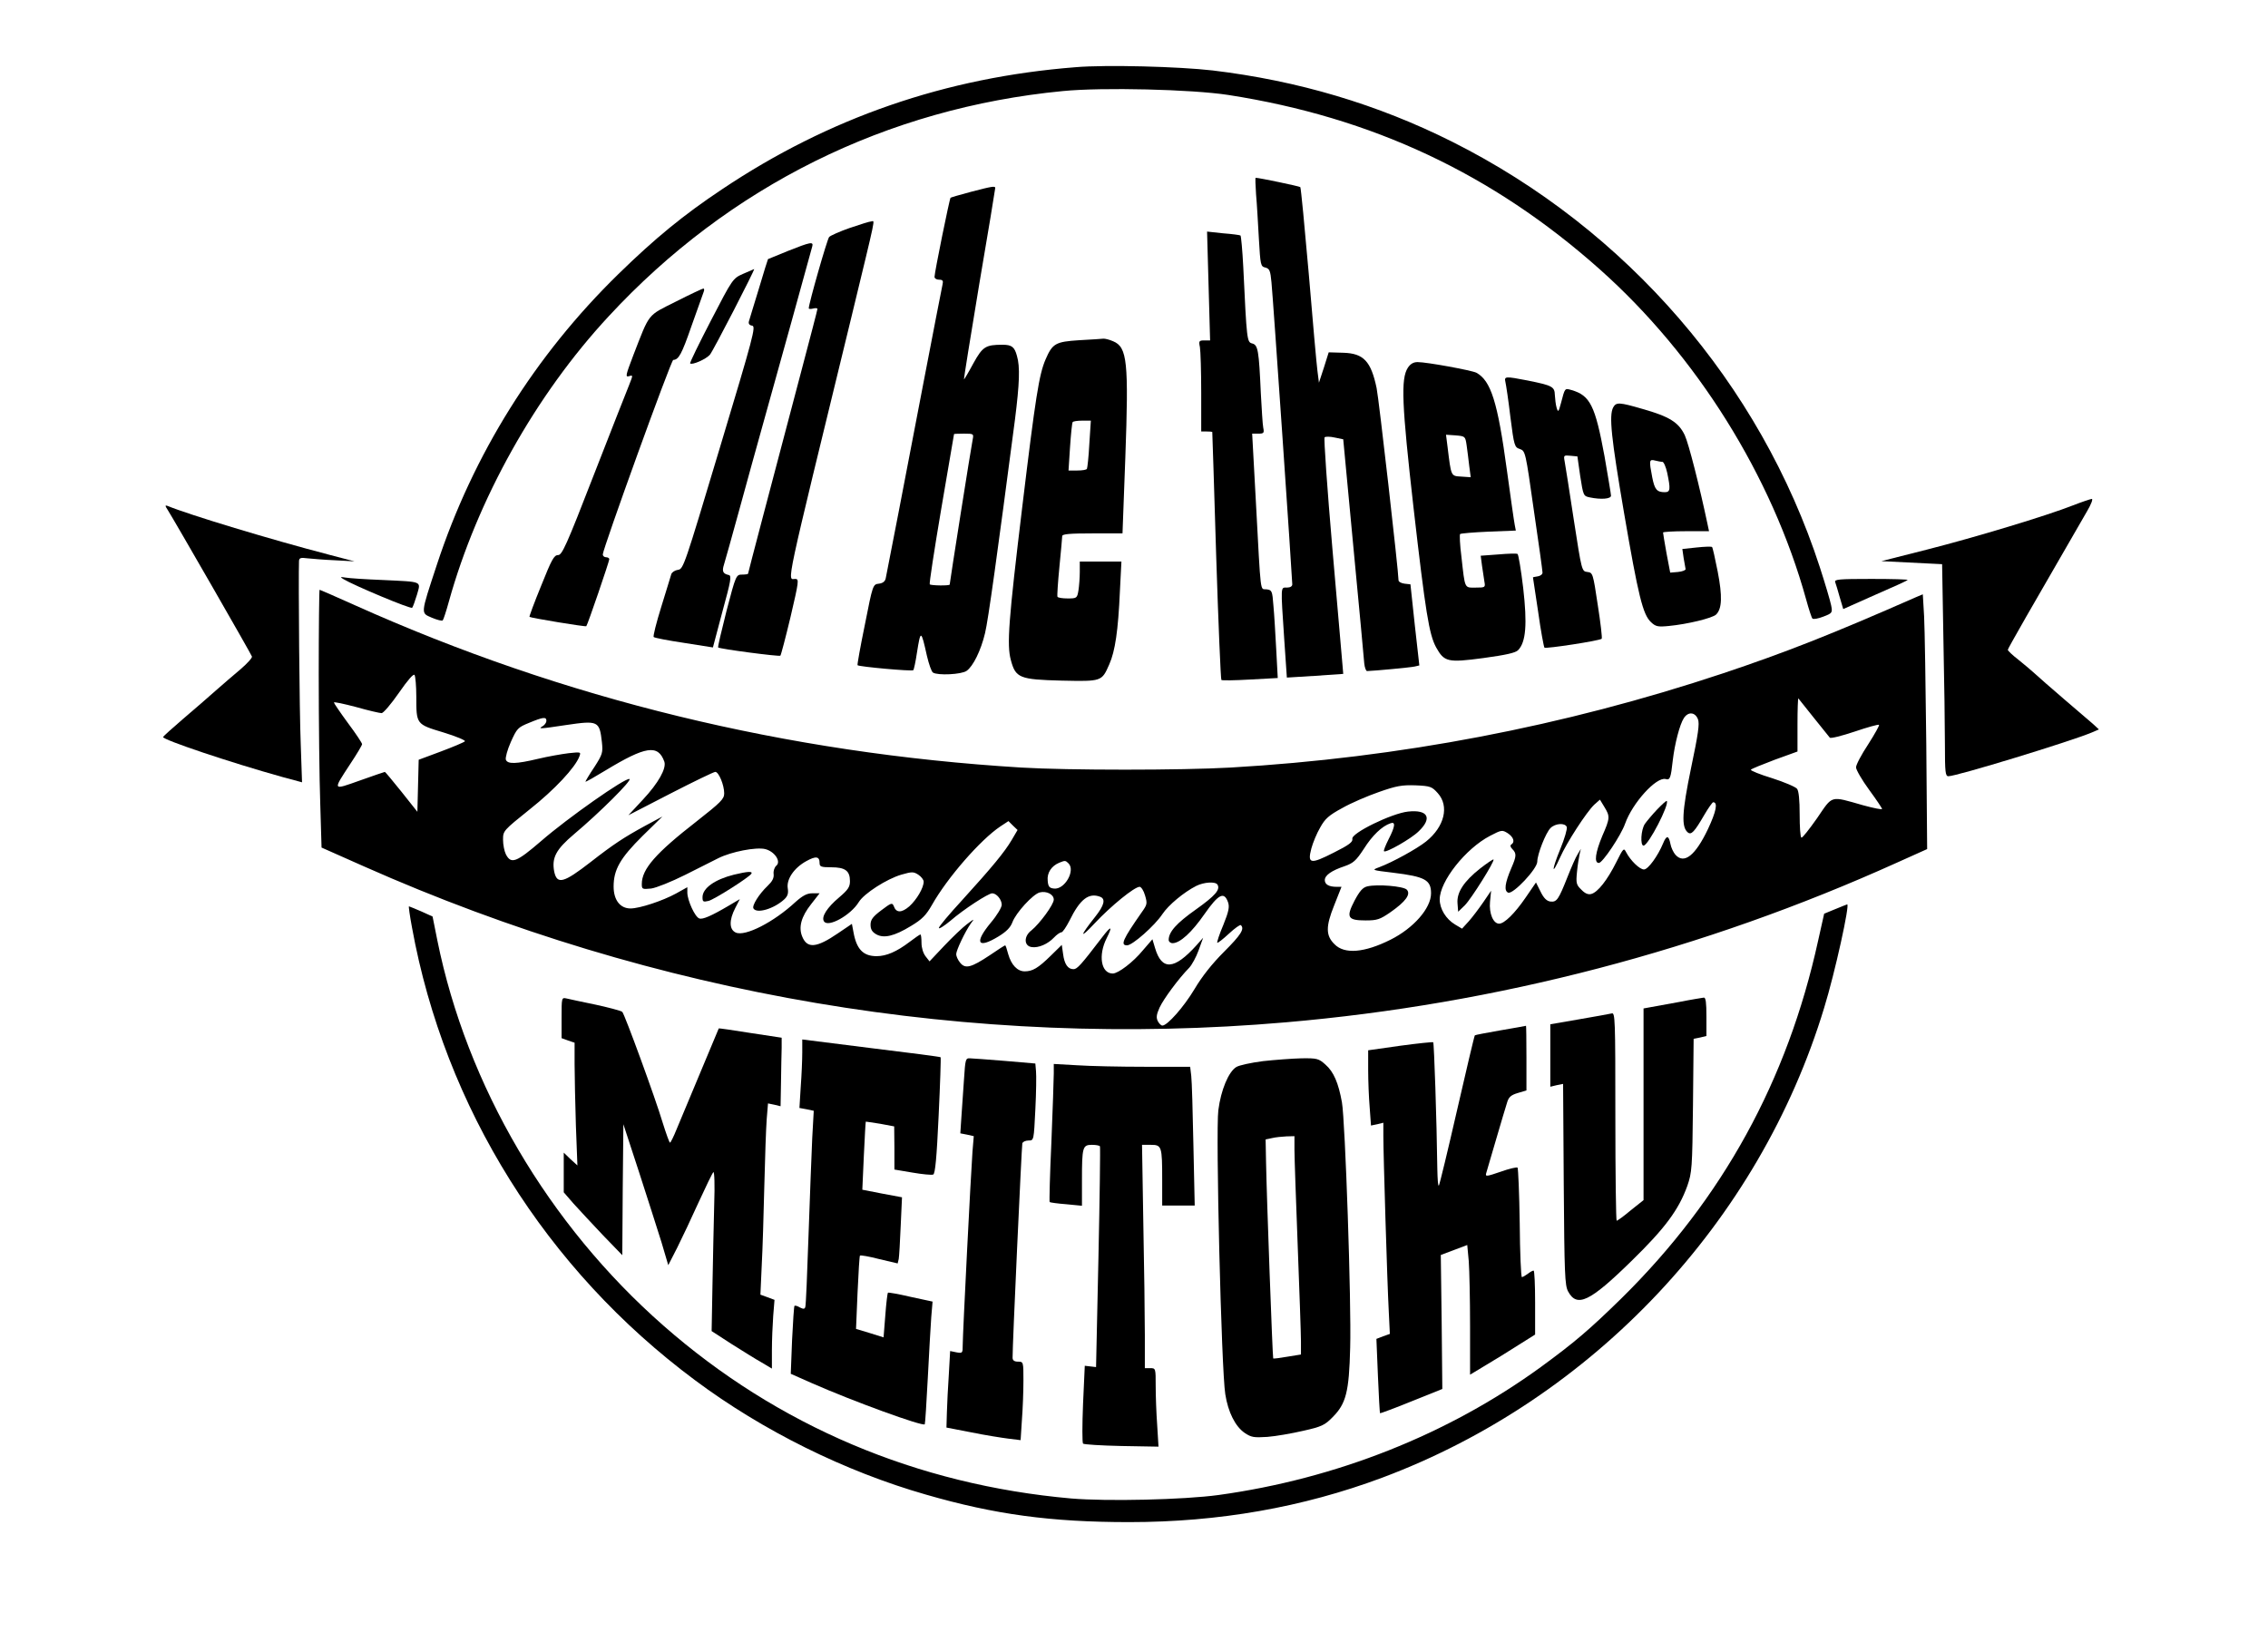 <?xml version="1.0" standalone="no"?>
<!DOCTYPE svg PUBLIC "-//W3C//DTD SVG 20010904//EN"
 "http://www.w3.org/TR/2001/REC-SVG-20010904/DTD/svg10.dtd">
<svg version="1.0" xmlns="http://www.w3.org/2000/svg"
 width="1046pt" height="762pt" viewBox="0 0 1046 762"
 preserveAspectRatio="xMidYMid meet">

<g transform="translate(0,762) scale(0.1,-0.1)"
fill="#000000" stroke="none">
<path d="M4960 7310 c-599 -47 -1137 -233 -1630 -563 -177 -118 -308 -225
-478 -391 -385 -376 -670 -832 -837 -1340 -77 -234 -75 -222 -23 -245 24 -10
46 -16 50 -12 3 3 16 42 28 86 131 471 400 953 737 1316 555 600 1283 961
2095 1039 183 18 594 8 763 -18 663 -103 1219 -364 1713 -804 447 -398 794
-953 952 -1523 12 -44 25 -84 29 -88 5 -4 27 0 50 9 42 16 43 18 36 53 -4 20
-27 98 -52 175 -275 846 -890 1558 -1695 1962 -345 173 -712 282 -1105 329
-156 18 -491 27 -633 15z"/>
<path d="M5793 6723 c4 -43 9 -135 13 -205 7 -121 8 -127 30 -132 19 -5 23
-14 28 -68 7 -66 96 -1367 96 -1393 0 -9 -9 -15 -25 -15 -29 0 -29 14 -12
-240 l12 -175 130 8 130 9 -3 36 c-2 21 -23 264 -47 542 -24 278 -40 508 -36
513 4 4 25 4 47 -1 l39 -8 47 -499 c26 -275 49 -516 50 -535 2 -19 8 -35 13
-35 35 1 204 17 220 21 l21 5 -21 187 -20 187 -27 3 c-16 2 -28 9 -28 16 0 40
-91 840 -101 886 -26 124 -60 160 -153 163 l-68 2 -22 -70 -23 -70 -7 55 c-4
30 -22 232 -40 448 -19 216 -36 396 -39 399 -4 4 -190 43 -206 43 -2 0 -1 -35
2 -77z"/>
<path d="M4477 6735 c-49 -13 -90 -25 -93 -27 -5 -5 -74 -345 -74 -365 0 -7 9
-13 21 -13 17 0 20 -5 16 -22 -3 -13 -42 -214 -87 -448 -84 -440 -167 -869
-175 -907 -3 -15 -14 -23 -32 -25 -27 -3 -28 -5 -64 -188 -21 -102 -36 -186
-34 -188 7 -7 250 -29 257 -23 3 3 11 40 17 81 17 107 19 106 46 -15 9 -38 21
-73 28 -77 22 -14 131 -9 155 8 30 21 66 94 85 174 14 56 57 366 138 985 21
167 24 244 9 294 -11 41 -24 51 -66 51 -78 0 -92 -8 -135 -86 -22 -41 -42 -74
-43 -74 -2 0 30 197 70 438 41 240 74 440 74 445 0 10 -14 8 -113 -18z m9
-1142 c-6 -27 -106 -660 -106 -669 0 -6 -86 -5 -92 1 -3 3 21 159 53 348 32
188 59 343 59 345 0 1 21 2 46 2 45 0 45 -1 40 -27z"/>
<path d="M3920 6569 c-46 -16 -89 -35 -96 -42 -9 -10 -94 -307 -94 -329 0 -3
9 -4 20 -1 11 3 20 2 20 -2 0 -4 -34 -134 -75 -289 -144 -545 -245 -928 -245
-932 0 -2 -12 -4 -27 -4 -28 0 -29 -2 -72 -166 -23 -91 -41 -167 -39 -170 7
-7 282 -43 287 -38 3 3 24 83 47 179 38 163 40 175 22 175 -38 0 -54 -76 258
1205 118 488 109 445 93 444 -8 0 -52 -14 -99 -30z"/>
<path d="M5574 6301 l7 -251 -27 0 c-24 0 -26 -3 -20 -31 3 -17 6 -112 6 -210
l0 -179 25 0 c14 0 25 -1 26 -2 0 -2 9 -258 18 -571 10 -312 21 -570 24 -573
3 -3 63 -2 132 2 l128 7 -7 131 c-4 72 -9 163 -13 203 -5 68 -7 72 -32 75 -30
4 -25 -40 -49 406 l-17 312 28 0 c26 0 28 3 23 28 -3 15 -7 86 -11 157 -9 200
-13 224 -40 231 -24 6 -25 14 -41 352 -4 78 -10 144 -13 146 -3 2 -39 7 -80
10 l-74 8 7 -251z"/>
<path d="M3635 6463 c-49 -20 -91 -37 -93 -38 -1 -1 -20 -62 -42 -136 -23 -74
-43 -142 -46 -151 -3 -11 2 -18 15 -20 18 -3 6 -48 -149 -563 -163 -543 -168
-560 -193 -563 -14 -2 -28 -11 -31 -20 -3 -9 -23 -77 -46 -150 -23 -74 -39
-137 -35 -140 4 -4 66 -16 140 -27 l133 -21 44 166 c39 142 43 165 29 168 -27
6 -32 17 -22 48 5 16 37 130 71 254 34 124 81 295 105 380 24 85 85 304 135
485 50 182 93 338 96 348 7 24 -8 21 -111 -20z"/>
<path d="M3427 6357 c-47 -21 -48 -22 -148 -215 -55 -106 -99 -196 -96 -198 8
-9 73 19 91 40 15 17 211 398 204 395 -2 -1 -24 -10 -51 -22z"/>
<path d="M3117 6229 c-133 -67 -119 -49 -196 -247 -35 -92 -38 -102 -20 -97
19 6 19 6 0 -42 -11 -26 -84 -213 -163 -415 -126 -325 -146 -368 -164 -368
-19 0 -30 -21 -78 -141 -32 -78 -56 -143 -54 -144 6 -5 260 -47 262 -43 6 6
106 299 106 309 0 5 -7 9 -15 9 -8 0 -15 6 -15 13 0 25 315 897 325 897 25 1
39 26 84 156 27 76 52 147 56 157 4 9 3 17 -1 16 -5 0 -62 -27 -127 -60z"/>
<path d="M4978 6051 c-110 -7 -124 -15 -156 -89 -30 -70 -46 -172 -107 -677
-64 -530 -72 -639 -53 -709 22 -83 40 -90 234 -95 187 -4 185 -4 220 75 27 61
41 155 49 337 l7 137 -96 0 -96 0 0 -47 c0 -27 -3 -65 -6 -85 -6 -37 -8 -38
-50 -38 -23 0 -45 3 -47 8 -2 4 2 66 9 137 7 72 13 136 13 143 1 9 36 12 139
12 l139 0 13 349 c16 443 9 510 -56 537 -18 8 -39 13 -46 12 -7 -1 -56 -4
-110 -7z m46 -478 c-3 -60 -9 -111 -11 -115 -2 -5 -22 -8 -45 -8 l-40 0 7 108
c4 59 9 110 12 115 2 4 22 7 44 7 l40 0 -7 -107z"/>
<path d="M6493 5924 c-33 -51 -28 -168 26 -644 56 -488 72 -585 104 -645 38
-68 53 -72 218 -50 103 14 148 24 160 36 37 37 43 121 24 287 -10 84 -22 155
-26 157 -3 3 -43 2 -88 -2 l-82 -6 6 -46 c4 -25 9 -58 11 -73 5 -27 4 -28 -40
-28 -53 0 -49 -9 -66 143 -7 54 -9 101 -6 104 3 3 62 8 131 11 l126 5 -5 26
c-3 14 -19 127 -36 251 -43 318 -74 414 -141 451 -22 11 -228 49 -271 49 -19
0 -33 -8 -45 -26z m271 -357 c3 -23 9 -66 12 -95 l7 -53 -44 3 c-48 3 -46 -1
-63 138 l-7 55 45 -3 c43 -4 44 -4 50 -45z"/>
<path d="M6943 5858 c3 -13 14 -85 23 -162 17 -133 19 -139 44 -147 25 -9 26
-13 64 -282 22 -149 40 -279 40 -287 1 -8 -9 -16 -21 -18 -13 -2 -23 -4 -23
-5 0 -1 11 -73 24 -159 12 -87 26 -161 29 -165 7 -6 255 32 264 41 3 3 -5 73
-18 155 -22 147 -23 150 -48 153 -26 3 -26 4 -63 243 -20 132 -39 253 -42 268
-5 27 -4 28 27 25 l32 -3 13 -91 c14 -90 15 -92 44 -98 53 -11 98 -7 98 8 0 7
-14 89 -30 182 -43 233 -66 280 -152 305 -32 9 -30 11 -49 -61 -11 -41 -13
-43 -20 -20 -4 14 -7 40 -8 58 -1 39 -12 44 -125 67 -104 20 -109 20 -103 -7z"/>
<path d="M7440 5741 c-20 -38 -9 -140 50 -486 66 -385 87 -469 124 -504 22
-21 32 -23 83 -18 84 8 201 36 218 53 27 27 29 84 7 198 -12 60 -23 111 -26
113 -2 3 -34 2 -71 -2 l-66 -7 6 -42 c4 -22 8 -45 9 -51 0 -5 -15 -11 -35 -13
l-36 -3 -17 89 c-9 50 -16 93 -16 96 0 3 48 6 106 6 l106 0 -7 33 c-36 171
-87 372 -105 410 -28 59 -71 86 -195 121 -107 31 -121 32 -135 7z m227 -251
c6 0 16 -23 22 -50 16 -76 15 -90 -11 -90 -37 0 -47 13 -58 69 -15 78 -14 84
13 77 12 -3 27 -6 34 -6z"/>
<path d="M9560 5289 c-122 -48 -450 -147 -674 -204 l-209 -53 140 -7 140 -7 6
-346 c4 -190 7 -410 7 -489 0 -124 2 -143 16 -143 38 0 562 160 662 202 l32
14 -27 25 c-16 13 -75 65 -133 114 -58 50 -118 102 -135 118 -16 15 -51 44
-77 65 -26 20 -47 40 -48 45 0 6 105 189 366 640 19 32 28 57 21 56 -7 -1 -46
-14 -87 -30z"/>
<path d="M773 5269 c31 -49 387 -668 389 -677 2 -6 -22 -32 -52 -58 -30 -25
-82 -70 -115 -99 -33 -29 -100 -88 -150 -130 -49 -42 -91 -80 -93 -84 -4 -12
308 -117 552 -185 l89 -24 -6 176 c-6 141 -11 769 -8 845 1 14 8 16 39 12 20
-2 78 -7 127 -9 l90 -5 -115 30 c-269 70 -649 185 -748 226 -11 4 -11 0 1 -18z"/>
<path d="M1584 4949 c48 -29 310 -139 317 -132 4 5 13 31 22 60 18 64 29 59
-158 68 -77 3 -153 8 -170 11 -26 4 -28 3 -11 -7z"/>
<path d="M8464 4935 c3 -9 13 -40 21 -70 l16 -54 146 65 c81 35 149 66 151 69
3 3 -72 5 -167 5 -152 0 -172 -2 -167 -15z"/>
<path d="M1470 4508 c0 -216 3 -484 7 -595 l6 -202 196 -87 c1345 -597 2803
-844 4251 -719 974 84 1926 333 2820 737 l138 62 -4 485 c-3 268 -7 532 -10
588 l-6 102 -31 -13 c-391 -172 -602 -255 -892 -352 -733 -244 -1491 -389
-2269 -434 -227 -13 -752 -13 -966 0 -1083 66 -2110 316 -3074 749 -87 39
-160 71 -162 71 -2 0 -4 -177 -4 -392z m450 -100 c0 -129 -1 -128 125 -166 59
-18 104 -37 99 -41 -5 -5 -55 -26 -111 -47 l-102 -38 -3 -120 -3 -120 -73 92
c-41 51 -75 92 -77 92 -2 0 -54 -18 -116 -40 -127 -45 -125 -48 -44 76 30 45
55 87 55 92 0 5 -29 49 -65 97 -36 49 -65 92 -65 95 0 4 46 -6 103 -21 56 -16
109 -28 117 -28 8 0 44 42 80 94 41 59 67 89 72 82 4 -7 8 -51 8 -99z m6445
-98 c38 -47 71 -88 74 -92 4 -5 55 8 115 28 59 20 109 34 112 31 3 -2 -20 -43
-50 -90 -31 -47 -56 -94 -56 -106 0 -11 27 -58 60 -103 33 -45 60 -85 60 -89
0 -4 -39 4 -87 17 -155 44 -139 48 -213 -60 -36 -51 -68 -92 -72 -89 -5 2 -8
50 -8 107 0 66 -4 108 -12 118 -7 9 -59 31 -115 49 -56 17 -100 35 -98 39 2 4
52 24 110 46 l105 38 0 125 c0 68 2 122 4 120 2 -2 34 -42 71 -89z m-534 -7
c8 -21 1 -69 -32 -226 -42 -203 -45 -271 -15 -296 16 -13 30 1 77 82 18 31 37
57 40 57 23 0 14 -43 -24 -124 -58 -122 -110 -163 -150 -118 -9 10 -20 33 -23
50 -8 40 -18 41 -34 2 -24 -58 -69 -120 -88 -120 -20 0 -62 41 -82 79 -11 22
-13 20 -46 -46 -41 -82 -85 -138 -115 -146 -14 -4 -29 2 -46 20 -23 22 -25 30
-20 81 3 32 9 68 12 82 l6 25 -15 -25 c-9 -14 -29 -60 -46 -103 -42 -106 -50
-118 -79 -115 -17 2 -31 15 -46 46 l-21 42 -48 -70 c-50 -73 -98 -120 -122
-120 -27 0 -47 47 -42 101 l5 51 -36 -53 c-20 -29 -50 -69 -67 -88 l-31 -34
-32 19 c-42 25 -71 72 -71 116 0 83 119 234 232 293 54 28 56 28 82 12 27 -18
34 -41 16 -52 -6 -4 -4 -12 5 -21 20 -20 19 -33 -4 -86 -31 -72 -35 -107 -15
-115 23 -8 134 110 134 143 0 34 39 133 61 155 22 22 67 25 75 5 3 -8 -10 -54
-30 -102 -40 -98 -41 -128 -1 -39 30 68 122 210 158 244 l26 23 20 -33 c27
-44 27 -52 -9 -134 -32 -77 -39 -125 -16 -125 17 0 102 127 121 181 34 96 144
217 187 206 20 -6 24 4 33 87 9 76 32 165 51 194 20 31 52 28 65 -5z m-5311
-8 c0 -7 -8 -19 -17 -24 -24 -14 -13 -13 107 5 149 22 155 19 166 -79 5 -48 3
-56 -35 -115 -23 -34 -41 -65 -41 -67 0 -3 42 21 93 52 185 112 242 121 271
40 10 -31 -27 -98 -99 -175 l-67 -72 194 100 c107 55 200 100 207 100 16 0 41
-61 41 -99 0 -26 -15 -41 -127 -129 -189 -147 -253 -220 -253 -289 0 -24 2
-25 43 -21 23 3 93 31 157 63 63 32 132 66 153 77 60 30 174 52 216 42 44 -11
75 -58 51 -77 -8 -7 -14 -24 -12 -38 2 -19 -6 -34 -28 -55 -39 -37 -73 -91
-65 -104 15 -25 94 -2 142 42 16 15 20 28 16 52 -6 41 29 93 85 124 45 25 62
23 62 -9 0 -16 7 -19 54 -19 64 0 86 -16 86 -64 0 -27 -9 -40 -50 -75 -56 -47
-83 -90 -70 -110 18 -31 124 28 161 89 24 39 128 106 196 126 49 14 56 14 78
0 14 -9 25 -24 25 -32 0 -29 -32 -83 -66 -114 -36 -31 -61 -31 -72 1 -7 17
-12 15 -57 -19 -40 -30 -50 -44 -50 -67 0 -21 7 -33 26 -44 35 -20 83 -9 160
38 52 31 70 50 97 97 71 126 224 301 315 362 l38 25 21 -21 21 -20 -27 -46
c-33 -56 -90 -125 -229 -278 -59 -64 -107 -121 -107 -128 0 -6 24 9 53 33 61
53 175 127 193 127 20 0 44 -29 44 -53 0 -12 -22 -49 -50 -82 -78 -94 -62
-123 35 -64 36 22 55 41 64 65 16 44 95 130 126 138 32 8 65 -9 65 -33 0 -23
-65 -111 -103 -142 -36 -27 -35 -72 1 -77 31 -5 75 14 103 44 12 13 28 24 34
24 6 0 22 24 37 53 49 100 89 131 142 111 26 -10 19 -39 -22 -91 -73 -92 -75
-108 -3 -31 74 79 183 168 207 168 7 0 19 -18 25 -40 11 -37 10 -42 -15 -77
-88 -126 -100 -153 -68 -153 25 0 128 91 163 144 28 42 99 101 156 130 36 18
89 21 98 6 14 -23 -10 -51 -100 -115 -89 -63 -125 -103 -125 -140 0 -8 8 -15
18 -15 34 0 88 49 147 134 65 93 91 106 109 54 7 -21 3 -42 -22 -104 -18 -42
-30 -79 -28 -82 3 -2 27 17 54 42 27 25 52 43 55 39 18 -17 0 -45 -77 -122
-56 -56 -102 -114 -137 -173 -49 -82 -125 -168 -148 -168 -6 0 -15 9 -21 20
-8 16 -7 30 8 63 18 39 87 133 137 184 12 13 32 49 43 80 l21 58 -31 -35
c-103 -114 -160 -117 -191 -12 l-12 40 -44 -51 c-45 -55 -114 -107 -139 -107
-54 0 -68 84 -28 163 29 58 21 59 -21 4 -97 -127 -115 -147 -132 -147 -26 0
-42 23 -48 70 l-6 42 -51 -50 c-58 -57 -84 -72 -120 -72 -34 0 -62 30 -76 79
-6 23 -12 41 -14 41 -2 0 -34 -20 -70 -45 -87 -58 -114 -65 -138 -35 -10 12
-18 30 -18 39 0 18 41 104 67 141 18 24 18 24 -18 -3 -20 -15 -67 -60 -104
-99 l-68 -72 -18 23 c-11 14 -19 39 -19 62 0 21 -2 39 -5 39 -3 0 -26 -16 -51
-35 -58 -44 -106 -65 -151 -65 -62 0 -93 32 -107 112 l-7 37 -65 -44 c-98 -67
-141 -71 -164 -15 -18 43 -5 92 41 150 l39 50 -33 0 c-25 0 -44 -10 -78 -40
-100 -93 -233 -161 -276 -141 -30 14 -31 57 -2 113 l21 41 -49 -29 c-83 -49
-123 -66 -138 -60 -20 7 -54 82 -55 118 l0 26 -52 -29 c-62 -34 -168 -69 -210
-69 -48 0 -78 39 -78 101 0 78 30 131 134 234 l91 89 -80 -43 c-97 -53 -146
-85 -251 -167 -125 -97 -155 -105 -168 -44 -12 64 8 102 92 173 120 101 269
250 255 254 -19 7 -285 -180 -406 -285 -116 -100 -140 -109 -164 -62 -7 14
-13 44 -13 67 0 41 1 42 123 140 115 91 210 193 229 244 8 21 7 21 -50 15 -32
-4 -95 -15 -141 -26 -101 -24 -140 -25 -148 -4 -3 9 7 46 23 82 28 62 32 67
84 88 65 27 80 29 80 9z m4111 -333 c54 -60 31 -155 -54 -223 -41 -33 -155
-96 -217 -119 -35 -13 -34 -13 65 -25 147 -18 175 -33 175 -95 0 -69 -81 -161
-187 -214 -120 -60 -212 -68 -258 -21 -41 40 -41 82 -2 179 l34 86 -23 0 c-35
0 -54 11 -54 31 0 22 31 44 91 64 40 14 53 25 89 80 39 62 84 105 123 118 24
9 22 -14 -9 -74 -14 -28 -24 -53 -21 -55 8 -9 126 58 160 92 64 61 43 101 -49
91 -75 -8 -264 -100 -257 -126 3 -14 -15 -28 -85 -63 -108 -55 -123 -53 -104
19 7 26 25 70 41 97 22 40 40 56 101 89 40 23 117 56 169 74 82 29 107 33 170
31 68 -3 75 -6 102 -36z m-1703 -324 c33 -33 -18 -122 -67 -116 -21 2 -27 9
-29 36 -4 36 17 68 53 83 27 11 29 11 43 -3z"/>
<path d="M7643 3887 c-22 -23 -47 -53 -57 -67 -18 -27 -22 -100 -6 -100 22 0
121 192 107 206 -2 2 -21 -15 -44 -39z"/>
<path d="M6827 3615 c-76 -60 -109 -111 -105 -161 l3 -39 31 30 c29 29 139
204 132 211 -2 2 -30 -17 -61 -41z"/>
<path d="M3385 3586 c-88 -22 -145 -62 -145 -104 0 -21 3 -23 28 -17 27 7 186
108 197 125 8 13 -17 11 -80 -4z"/>
<path d="M6306 3532 c-21 -5 -35 -21 -59 -66 -40 -77 -32 -91 51 -91 53 0 66
4 115 38 70 49 95 83 75 104 -16 16 -136 26 -182 15z"/>
<path d="M8464 3427 l-51 -21 -28 -125 c-141 -644 -441 -1190 -906 -1648 -149
-146 -216 -203 -373 -318 -428 -311 -943 -515 -1486 -590 -161 -22 -514 -30
-680 -16 -711 63 -1354 335 -1880 797 -531 466 -907 1106 -1043 1777 l-22 110
-53 24 c-29 12 -54 23 -56 23 -2 0 4 -44 14 -97 151 -831 618 -1578 1306
-2089 311 -232 690 -420 1064 -527 318 -92 577 -127 938 -127 413 0 800 68
1167 205 972 364 1739 1180 2038 2167 50 162 120 481 106 477 -2 -1 -27 -10
-55 -22z"/>
<path d="M2590 2926 l0 -94 30 -11 30 -10 0 -99 c0 -54 3 -182 6 -283 l7 -184
-32 29 -31 30 0 -92 0 -91 46 -53 c26 -29 87 -94 135 -145 l89 -92 2 302 3
302 72 -220 c39 -121 86 -267 104 -325 l31 -105 41 80 c22 44 67 139 99 210
33 72 63 134 68 139 5 4 7 -61 4 -145 -2 -85 -6 -252 -8 -371 l-4 -217 91 -59
c51 -32 113 -71 140 -86 l47 -28 0 85 c0 46 3 117 6 158 l6 74 -32 12 -33 12
6 133 c4 73 9 239 12 368 3 129 8 268 11 308 l6 73 29 -6 29 -7 2 111 c1 61 2
132 3 158 l0 47 -145 22 c-80 13 -145 22 -145 21 -2 -3 -167 -401 -194 -464
-14 -35 -28 -63 -31 -63 -3 0 -18 42 -34 93 -33 111 -175 499 -186 510 -4 5
-59 19 -121 33 -63 13 -124 26 -136 29 -23 5 -23 4 -23 -89z"/>
<path d="M7745 2999 c-55 -10 -115 -21 -132 -24 l-33 -6 0 -442 0 -442 -59
-47 c-32 -27 -61 -48 -65 -48 -3 0 -6 216 -6 481 0 453 -1 480 -17 475 -10 -2
-78 -15 -150 -27 l-133 -23 0 -144 0 -144 29 7 30 6 3 -463 c3 -414 5 -466 20
-494 41 -76 100 -48 291 139 156 152 219 237 259 348 21 61 23 80 26 371 l3
307 30 6 29 7 0 89 c0 65 -3 89 -12 88 -7 -1 -58 -9 -113 -20z"/>
<path d="M6920 2868 c-63 -11 -116 -21 -118 -23 -2 -1 -39 -157 -82 -345 -43
-188 -81 -345 -84 -348 -4 -3 -6 30 -7 74 -3 231 -15 583 -19 587 -3 2 -71 -5
-152 -16 l-148 -21 0 -91 c0 -49 3 -127 7 -173 l6 -83 29 6 28 7 0 -62 c0 -84
18 -679 25 -808 l5 -104 -31 -11 -31 -12 7 -170 c4 -93 8 -171 10 -173 1 -1
66 23 145 55 l142 57 -3 309 -4 309 61 23 61 23 7 -75 c3 -42 6 -177 6 -299
l0 -224 73 44 c39 23 107 65 149 92 l78 49 0 148 c0 81 -3 147 -7 147 -5 0
-17 -7 -27 -15 -11 -8 -23 -15 -27 -15 -4 0 -9 112 -10 249 -2 137 -7 252 -10
256 -4 3 -39 -5 -78 -19 -64 -22 -71 -23 -67 -8 3 9 23 80 46 157 23 77 45
154 51 171 7 24 18 34 49 43 l40 12 0 149 c0 83 -1 150 -2 149 -2 -1 -55 -10
-118 -21z"/>
<path d="M3700 2765 c0 -33 -3 -104 -7 -157 l-6 -98 33 -6 33 -7 -7 -126 c-3
-69 -11 -270 -17 -446 -6 -176 -12 -326 -15 -333 -3 -10 -9 -10 -25 -2 -11 7
-23 10 -25 7 -2 -2 -7 -73 -11 -158 l-6 -155 97 -43 c193 -85 510 -200 521
-190 2 3 8 99 14 214 6 116 13 242 16 281 l6 71 -102 22 c-55 13 -102 21 -104
19 -2 -2 -8 -49 -12 -105 l-8 -101 -64 20 -63 19 7 167 c4 92 9 169 11 171 3
3 43 -4 89 -16 l85 -20 5 21 c2 11 6 80 9 152 l6 132 -91 17 -92 18 7 156 c4
86 8 157 9 158 1 0 31 -4 67 -10 l64 -12 1 -100 0 -99 83 -14 c46 -8 89 -12
96 -9 9 4 16 75 25 272 7 147 11 268 9 269 -1 2 -146 21 -320 42 l-318 40 0
-61z"/>
<path d="M4446 2643 c-4 -54 -9 -132 -12 -174 l-5 -76 31 -6 31 -7 -6 -72 c-7
-92 -45 -840 -45 -892 0 -37 -1 -38 -29 -33 l-29 6 -6 -107 c-4 -59 -8 -138
-9 -177 l-2 -69 114 -22 c63 -13 140 -25 171 -29 l57 -7 6 93 c4 51 7 132 7
181 0 87 0 88 -25 88 -17 0 -25 6 -25 18 -1 48 42 979 45 990 3 6 15 12 29 12
24 0 24 0 31 143 4 78 5 158 3 177 l-3 35 -140 12 c-77 6 -150 12 -162 12 -20
1 -21 -5 -27 -96z"/>
<path d="M5825 2726 c-55 -7 -110 -19 -123 -27 -36 -22 -71 -106 -83 -199 -13
-99 14 -1200 32 -1310 13 -83 46 -149 90 -179 30 -20 42 -22 104 -18 39 3 113
16 165 28 85 19 100 26 136 63 62 62 76 116 81 321 6 205 -23 1047 -38 1131
-16 89 -38 141 -76 174 -31 28 -39 30 -111 29 -42 -1 -122 -7 -177 -13z m145
-408 c0 -35 7 -234 15 -443 8 -209 15 -408 15 -441 l0 -61 -62 -10 c-35 -6
-64 -10 -66 -8 -3 3 -30 741 -33 905 l-2 105 29 6 c16 4 46 7 67 8 l37 1 0
-62z"/>
<path d="M4860 2669 c0 -24 -5 -167 -11 -317 -7 -150 -10 -274 -8 -276 2 -2
37 -7 77 -10 l72 -7 0 118 c0 153 3 163 46 163 18 0 35 -3 37 -7 2 -5 -1 -235
-7 -513 l-11 -505 -26 3 -26 3 -8 -176 c-4 -97 -4 -179 0 -183 4 -4 83 -9 177
-11 l171 -3 -6 98 c-4 55 -7 136 -7 182 0 81 0 82 -25 82 l-25 0 0 153 c0 85
-3 316 -7 515 l-6 362 40 0 c51 0 53 -6 53 -162 l0 -118 75 0 75 0 -6 278 c-3
152 -7 296 -10 320 l-5 42 -208 0 c-114 0 -256 3 -314 7 l-107 6 0 -44z"/>
</g>
</svg>
